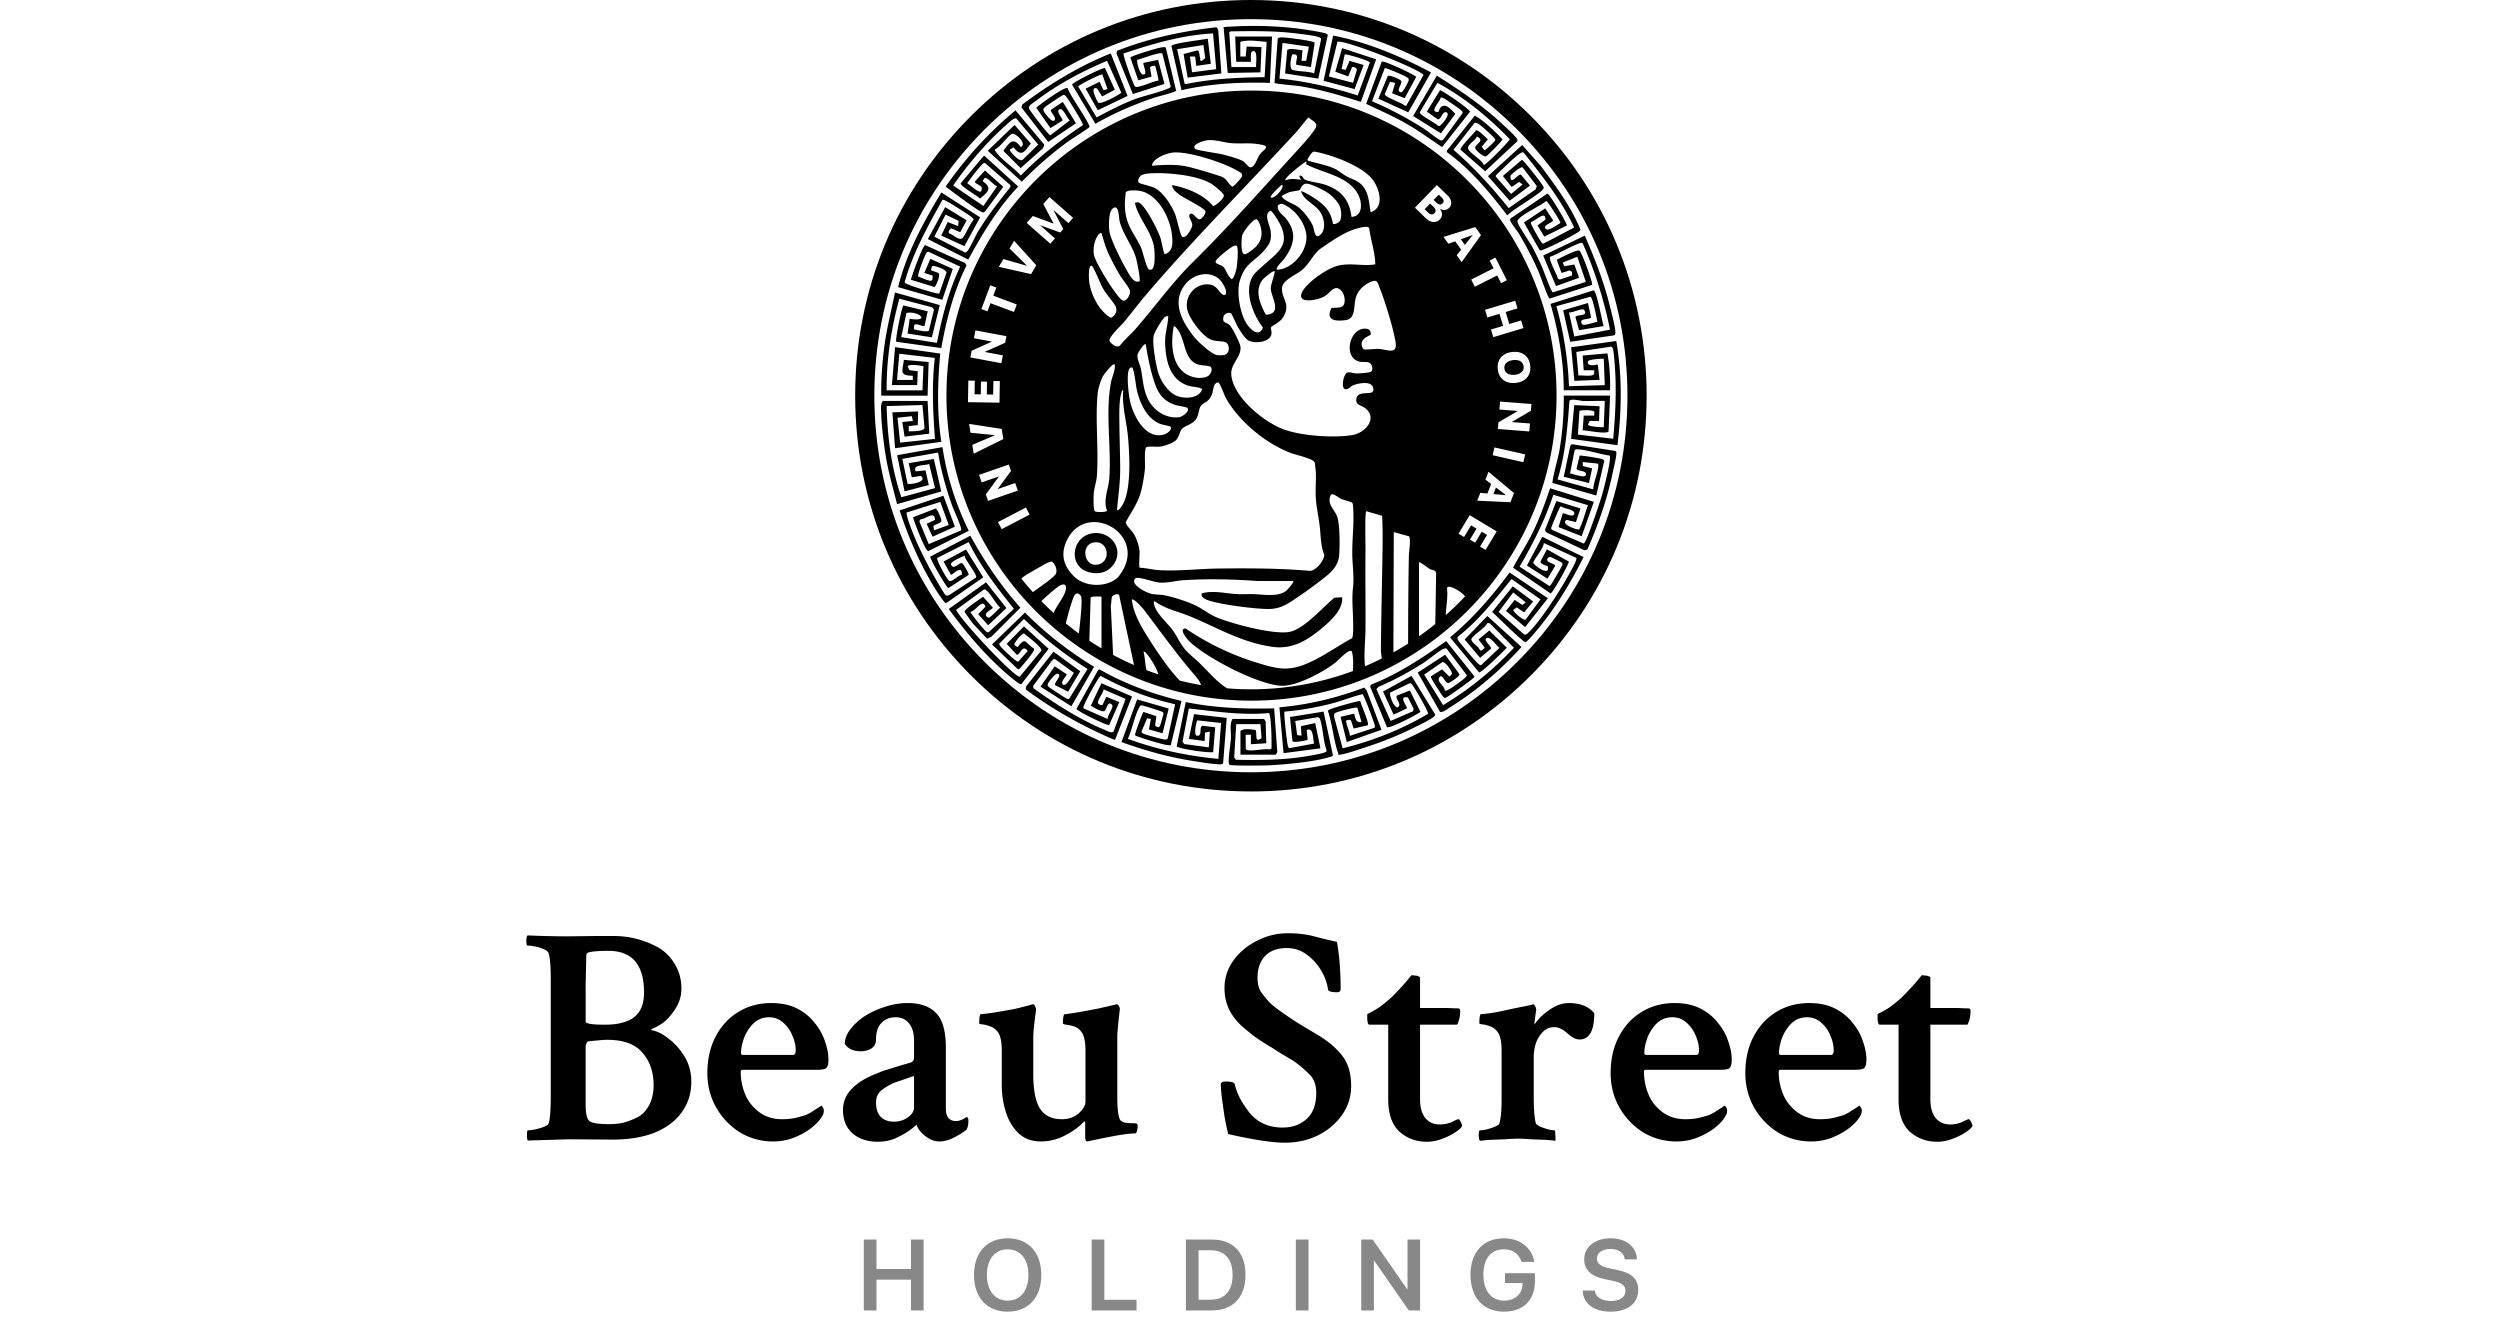 <svg xmlns="http://www.w3.org/2000/svg" width="425" height="227" fill="none"><g fill="#000" clip-path="url(#a)"><path d="M210.874 9.614h.896l.166-1.71 2.519.1-.179 4.298-5.563.103-.703-7.8c4.824-.37 9.958-.234 14.745.556.548.09 2.302.38 2.668.554.174.082.331.128.277.37l-1.593 7.278-5.642-.874.361-3.958c.31-.443 2.074-.014 2.604.016l-.177 1.786.79.011.47-2.413-4.48-.638-.524 6.07c4.54.456 8.968 1.482 13.301 2.864l2.068-5.603c-.095-.32-4.094-1.518-4.278-1.36l-.527 2.481.706.125.632-1.529 2.406.709-1.542 4.091-5.259-1.411 1.615-7.689c5.851 1.151 11.406 3.483 16.643 6.263l-3.872 6.79-5.079-2.321 1.604-3.86c.296-.212 2.082.548 2.256.817.312.486-1.023 1.74-.003 1.968.313.07 1.285-1.844 1.309-2.088.024-.258-.16-.372-.342-.491-.391-.258-3.559-1.66-3.738-1.529l-2.167 5.62c2.989 1.27 5.834 2.794 8.59 4.507.668.415 2.593 1.968 3.057 2.126.19.065.345-.017.486-.136l3.282-4.51c.011-.16-.087-.255-.174-.369-.146-.193-2.774-2.012-3.062-2.134-.16-.068-.342-.17-.508-.073-.211.812-2.052 2.503-.38 2.408.646-2.023 1.987-.703 2.87.345l-2.446 3.288-4.73-2.94 4.037-6.867c3.839 2.438 7.673 5.015 11.015 8.123.583.543 2.142 1.944 2.514 2.5.116.174.23.286.16.525l-5.473 5.112-4.195-3.67c-.07-.473 2.224-2.707 2.642-3.283.399-.106 1.64 1.184 2.014 1.531l-1.048 1.254.456.59c.171.03 1.675-1.404 1.779-1.6.133-.257.04-.263-.09-.45-.239-.348-2.264-2.175-2.631-2.387-.195-.114-.537-.304-.754-.176l-3.565 4.542c3.461 2.994 6.532 6.331 9.38 9.915l4.588-3.193.212-.548-2.433-3.196c-.353-.146-1.952 1.22-2.044 1.415-.076.16.07.69.098.708.442.318 1.151-.974 1.675-.871l1.536 1.857-3.456 2.568-3.692-4.178 5.821-5.292 3.119 3.508c2.552 3.405 5.175 6.945 6.79 10.879-.076.233-.274.325-.456.453-.912.654-4.724 2.52-5.84 2.932-.193.07-.44.23-.638.117l-2.679-4.721 3.621-2.406 1.339 2.05c-.204.48-1.637.717-1.331 1.341.353.717 1.92-.546 2.441-.8.204-.161.101-.22.027-.392-.182-.42-2.058-3.407-2.305-3.448-1.154.948-3.695 2.026-4.637 3.025-.187.198-.32.269-.239.586.171.682 2.104 3.429 2.609 4.39a62.201 62.201 0 0 1 1.515 3.141c.274.608 1.586 4.32 1.876 4.401l5.604-1.784-1.442-4.276-2.5.989.309.621 1.675-.29.817 2.256-3.931 1.414-2.172-5.19 7.065-3.391c1.656 3.784 3.179 7.642 4.186 11.663.258 1.031 1.075 4.037 1.021 4.895-.014.214-.082.36-.307.412l-7.374 1.08-1.197-5.353 4.214-1.243.526 2.397c-.168.554-2.242.062-1.517 1.194.255.4 2.123-.366 2.6-.374-.149-.663-.768-4.14-1.186-4.276l-5.793 1.599c1.254 4.425 1.949 8.997 2.147 13.604l6.089-.179-.179-4.477c-.445-.027-2.563.07-2.685.45-.26.807 1.132.704 1.531.498l.163.12.275 2.516-4.279.157-.549-5.701 7.673-1.067c1.018 5.834.931 11.842.195 17.71l-7.878-1.079.537-5.728 4.298.18-.082 2.516-1.588-.02-.29.623c.07.374 2.234.458 2.674.461l.182-4.474c-1.222-.035-2.455.046-3.679.008-.513-.016-2.012-.475-2.332-.019-.334 4.493-.673 9.043-2.023 13.352l6.063 1.697c.068-1.29.754-2.634.86-3.902.017-.203.076-.353-.135-.491l-2.514-.26.027.689 1.583.39-.543 2.496-4.29-1.073 1.108-5.245.258-.29 7.409 1.148c.211.125.176.31.168.513-.03.722-.443 2.349-.614 3.166-.928 4.498-2.476 8.864-4.303 13.061l-.494.152-6.464-3.04-.269-.391 1.958-4.947 4.086 1.265-.777 2.324-1.594-.39c-1.042.757 1.466 1.598 1.961 1.62.347.016.198-.016.298-.223.573-1.164.921-2.663 1.388-3.885l-5.886-1.773c-1.423 4.298-3.462 8.327-5.74 12.223l5.096 3.304.166-.155c.146-.13 1.944-3.193 1.995-3.399.063-.255.095-.244-.103-.448-.079-.081-1.808-.947-1.917-.958-.192-.017-.431.174-.51.326-.331.648 1.23.738 1.333 1.183l-1.325 2.186-3.483-2.23 2.606-4.889 7.024 3.45c-2.208 4.399-4.855 8.792-8.036 12.557-.315.375-1.551 1.89-1.876 1.89-.383 0-4.958-4.491-5.628-5.131l3.505-4.341 3.458 2.576-1.536 1.857-1.255-.858-.589.459c-.04.225 1.738 1.919 2.137 1.594l2.492-3.41-4.914-3.456c-2.82 3.472-5.59 7.034-9.135 9.811-.261.405.448 1.089.719 1.439.448.578 2.408 2.921 2.862 3.231.157.108.241.26.45.089l3.041-2.875c-.456-.323-1.504-1.846-2.052-1.699-1 .263.817 1.439.605 1.843l-1.841 1.55-2.622-3.124 3.852-3.983 5.807 5.261c-3.418 3.804-7.639 7.461-11.997 10.165-.469.29-1.507 1.121-1.873.836l-3.766-6.643 4.656-3.036 2.438 3.31c.003.412-1.463 1.322-1.889 1.523-.597.005-1.013-1.732-1.526-.994-.54.777.912 1.445.918 2.232.312.225 1.498-.695 1.832-.918.375-.25 1.925-1.333 1.92-1.667l-3.41-4.482c-.182-.141-.353-.073-.543-.011-.589.193-2.696 1.944-3.481 2.438-2.427 1.529-4.954 2.91-7.599 4.037l-.347.369 2.419 5.422 3.776-1.637.155-.407-.991-1.95c-1.797-.353.014 1.58-.193 1.86l-2.239 1.059-1.798-3.926 4.844-2.663 3.942 6.437c.146.201.049.288-.082.445-.393.486-3.969 2.186-4.783 2.563a62.4 62.4 0 0 1-7.089 2.758c-1.078.342-3.16 1.083-4.175 1.2-.38.044-.199-.03-.277-.244-.785-2.18-.98-4.928-1.743-7.162.049-.22.323-.296.51-.375.459-.201 4.786-1.479 4.996-1.327.111.63 1.577 3.782 1.265 4.097l-2.398.553-.445-1.338c-.084-.187-.486-.144-.632-.092-.386.138-.177.301-.15.475.112.706.541 1.463.584 2.199l4.116-1.347c.239-.13.144-.255.108-.448-.092-.505-1.835-5.139-2.077-5.291-1.81.448-3.559 1.167-5.372 1.626-2.547.644-5.256 1.13-7.879 1.341-.171.166.293 4.116.383 4.721.043.294.147 1.45.415 1.499l4.23-.787c-.261-.774-.046-2.826-1.268-2.3l.16 1.678c-.456.122-2.37.538-2.584.209l-.413-4.102 5.704-.918 1.594 7.417c-.065.25-.386.253-.578.313-2.531.806-7.678 1.284-10.407 1.406-.806.035-6.284.103-6.553-.084-.207-.144-.185-.492-.182-.728.013-1.127.301-2.606.372-3.763.065-1.061-.255-2.44.271-3.309h5.37l.269.448.103 3.681-2.611.168v-1.612h-.896l.027 2.392c.225.684 3.342-.161 4.004.114l.369-.169c.025-.904-.01-5.679-.45-6.024-4.556.413-9.092-.282-13.604-.779l-1.076 5.647.294.396 4.175.57.179-2.687-.814.168-.079 1.444-2.682-.366.882-4.211 5.56.638-.616 7.71c-.166.236-.633.188-.901.171-1.274-.073-2.981-.364-4.274-.567-4.126-.652-8.19-1.781-12.1-3.209l2.664-7.249 5.367 1.55-1.056 4.208-2.316-.659.342-1.77-.635-.123-.95 2.216c-.052.236.108.29.274.38.383.206 3.135.958 3.619 1.015.195.022.483.003.559-.22l1.254-5.774c-4.406-.983-8.671-2.645-12.624-4.8-.198.087-.301.274-.415.445-.614.899-1.966 3.399-2.398 4.406-.089.212-.203.41-.127.652l4.102 1.805c-.122-.608 1.113-1.984.728-2.413-.693-.769-.915.646-1.179.977-.382.478-1.96-.565-2.427-.825l1.808-3.823 5.202 2.251-2.872 7.338-.193.006c-5.324-2.267-10.363-5.088-15.005-8.544l.068-.508 4.65-5.905 4.553 3.326-2.074 3.481-2.188-1.108c-.264-.448 1.317-1.708.423-1.947-.429-.116-1.601 1.466-1.677 1.735-.076.274 0 .318.16.5.119.135 2.861 1.933 3.035 1.987.141.046.271.109.423.057l3.136-5.09a64.87 64.87 0 0 1-10.805-8.495l-4.129 4.116c-.12.135-.071.217 0 .355.176.345 2.864 2.913 3.146 2.783l1.605-1.797c-.921-1.32-1.238.722-1.852.613l-1.713-1.84 2.94-2.976 4.189 3.814-4.642 6.025c-.198.135-1.605-1.035-1.868-1.255-3.98-3.336-7.401-7.365-10.463-11.543l6.342-4.534 3.464 4.387-3.106 2.919-1.694-1.887 1.233-1.268c-.503-1.49-1.627.733-2.49.834-.076.268.079.298.177.445.41.613 1.867 2.435 2.381 2.897.122.111.32.222.488.149l4.282-3.967c-2.856-3.567-5.691-7.202-7.689-11.342l-5.354 2.698c-.206.29 1.732 3.806 2.075 3.91.545.163 1.482-.98 2.101-1.048.146-1.952-1.643.14-1.857-.011l-1.238-2.243 3.812-2.041 2.937 4.732-6.328 4.39c-.302 0-1.591-2.05-1.844-2.454-2.519-4.062-4.577-8.788-6.04-13.314l7.441-2.5 1.947 5.264-3.798 1.704-1.005-2.201 1.415-.657c-.047-1.673-1.564-.12-2.498-.079l-.158.323 1.602 3.869 5.511-2.338c.204-.328-1.314-3.578-1.542-4.23-1.029-2.915-1.9-5.929-2.372-8.997l-6.082 1.08.869 4.187c.185.275 3.592-.241 2.264-1.3l-1.539.255-.513-2.416 4.268-.714 1.262 5.525-7.507 2.15c-.703-2.753-1.509-5.528-1.954-8.34-.337-2.12-.671-4.822-.744-6.953-.025-.682-.158-1.751.277-2.245h7.607l.285 5.562-4.203.505-.377-2.484 1.789-.182-.168-.814-2.441.266.448 4.235 5.921-.64c-.345-4.594-.559-9.185-.027-13.762l-6.038-.714-.383 4.45h2.685l-.011-.704c-2.427-.046-1.696-.825-1.515-2.706l4.211.369-.176 5.725h-7.876c-.049-2.888.171-5.796.562-8.657.413-3.003 1.186-5.921 1.765-8.889l7.623 2.142-1.355 5.482-4.124-.644.361-2.506c3.625.579 1.597-1.395-.551-.996l-.89 4.116 6.07.974c.872-4.436 2.009-8.87 3.956-12.955l-5.357-2.522c-.22-.079-.342.141-.439.299-.283.453-1.526 3.597-1.336 3.9.453.11 2.096 1.046 2.402.571l.068-.714-1.428-.47 1.01-2.394 3.823 1.707-1.784 5.26-7.509-2.157c1.393-5.744 4.319-11.052 7.346-16.093l6.597 4.224-2.682 4.89-3.931-1.787 1.099-2.3 1.762.693.104-.896-2.235-1.061-1.903 3.752 5.21 2.682c.168.022.244-.076.35-.18.47-.445 1.458-2.72 1.914-3.458 1.618-2.62 3.502-5.071 5.446-7.458l-.011-.366-4.124-3.592c-.154-.174-.241-.198-.45-.09-.348.18-2.21 2.577-2.512 3.052-.097.155-.312.241-.092.453.497.212 1.743 1.583 2.24 1.246.054-.26.185-.5.019-.76-.19-.299-1.205-.605-1.081-.928l1.692-1.857 3.122 2.766-3.027 4.097c-.111.15-.25.269-.448.269-.521-.006-5.514-3.78-6.326-4.388a64.927 64.927 0 0 1 11.872-12.971l4.903 5.848-.236.602-3.795 3.375-2.935-2.94c1.026-1.369 1.629-2.476 2.959-.63 1.162-.551-.936-2.509-1.517-2.24-.671.31-1.977 2.253-2.854 2.617-.097.242.063.293.16.437.97 1.396 3.079 2.696 4.211 4.021 3.177-3.269 6.787-6.062 10.572-8.584.117-.242-2.362-4.179-2.709-4.645-.131-.174-.375-.546-.625-.481-.182.046-2.962 1.895-3.127 2.071-.182.196-.329.28-.245.595.071.266 1.249 1.857 1.678 1.738.885-.25-.551-1.464-.434-1.858l2.033-1.362 2.24 3.64-4.716 3.174-4.555-5.875.154-.491c4.643-3.478 9.633-6.53 15.033-8.688l2.858 7.23-5.068 2.427-2.064-3.663 2.379-1.175.654 1.444.689-.198-.882-2.479c-.206-.143-3.546 1.559-3.928 1.879-.204.171-.215.166-.036.383l2.984 5.028c1.955-1.024 3.953-2.08 6.003-2.908 1.903-.765 4.371-1.224 6.084-1.97.184-.082.467-.161.515-.378l-1.425-5.604c-.385-.328-3.594.931-4.265 1.075-.128.18.388 2.732 1.146 2.487.616-.184-.185-1.55-.09-1.965l2.492-.524 1.081 4.091-5.37 1.724-2.788-6.899.108-.453c5.417-2.137 11.129-3.35 16.906-4.007l.282.426.535 7.425-5.728.72-.695-4.016 2.383-.619.196.152c.119.391.144.804.241 1.2.06.245-.106.497.288.413l.573-.432-.307-2.24-4.468.71 1.273 5.885.247.035c4.395-.906 8.869-1.11 13.349-1.167l.347-6.008c-1.482-.09-3.016-.407-4.476 0v2.506h.021Zm1.789.893h-2.505l-.18-4.298h6.266l-.358 7.879c-5.052-.147-10.108.103-15.03 1.249l-1.718-7.523c.288-.5 5.316-1.037 6.184-1.246l.519 4.276-2.468.358-.195-1.594h-.896l.366 2.68 4.108-.532-.538-6.081c-5.215.29-10.289 1.761-15.203 3.41-.198.225 1.705 5.467 1.952 5.64.481.338 3.168-.982 3.934-1.012.076-.241-.03-.475-.068-.708-.035-.22-.394-1.719-.464-1.776-.133-.111-.807-.013-.872.274l.266 1.515-2.258.636-1.35-3.872c.136-.228 2.935-1.1 3.426-1.235.519-.144 2.254-.714 2.596-.47l1.764 7.33c-.081.27-3.089.991-3.659 1.181-3.483 1.165-6.871 2.626-10.056 4.458l-3.98-6.673c.079-.334 5.137-2.905 5.598-2.807l1.681 3.687-2.175 1.148-.823-1.344c-1.463-.578.068 2.319.207 2.403.496.312 3.344-1.265 3.89-1.692l-2.422-5.427c-4.137 1.727-8.535 4.06-12.113 6.82-.399.31-1.276.744-1.17 1.265.059.285 3.35 4.575 3.64 4.575l3.296-2.533c-.445-.353-1.089-2.08-1.68-1.909-.867.25.629 1.667.431 1.95l-2.031 1.267-2.416-3.47c.627-.564 4.86-3.664 5.343-3.317.204.953 3.923 6.177 3.698 6.611-.103.2-3.201 2.142-3.739 2.538a62.646 62.646 0 0 0-7.753 6.758l-5.791-5.27 4.561-4.382 2.761 3.155c-1.032 1.36-1.575 2.416-2.938.643-.442.386-.855.182-.453.769.261.383 1.586 1.857 2.042 1.314l2.609-2.555-3.703-4.406c-.375-.258-1.437.806-1.841 1.167-3.301 2.946-6.405 6.573-8.916 10.208l5.145 3.48 2.34-3.388c-.562-.016-1.653-1.61-2.147-1.357l-.345.521c1.778 1.173.863 1.911-.429 2.954-.451-.45-3.364-2.137-3.296-2.574l3.98-4.734 5.815 5.272c-3.469 3.662-6.1 8.003-8.497 12.423l-6.872-3.491 2.949-5.433 3.649 2.24-1.092 2.025-1.504-.646c-.25.022-.668.663-.334.864.674.173 1.754 1.414 2.294.69.668-.894 1.078-2.143 1.822-3.025.087-.323-1.558-1.279-1.914-1.515-.459-.301-3.141-2.055-3.377-1.887-2.501 4.493-5.045 9.032-6.44 14.022.065.218.261.223.424.304.784.391 2.956 1.021 3.898 1.293.285.081 1.423.426 1.567.301l1.229-3.518c.055-.546-2.161-1.3-2.457-1.11l-.198.686 1.249.456c.502.296-.426 2.34-.641 2.397l-4.015-1.235c.215-.798 1.987-5.777 2.435-5.883l6.766 3.04.266.394c-2.183 4.42-3.432 9.228-4.292 14.066l-7.662-1.072c-.203-.242.942-5.987 1.225-6.174l4.126 1.002-.545 2.5c-.508.103-1.567-.676-1.762-.065-.041.122-.055.548-.014.6.082.098 2.316.562 2.522.26l.874-3.578-.304-.399-5.592-1.463c-1.379 5.058-2.208 10.311-2.156 15.57h6.087l.168-4.108c-.51-.054-2.495-.491-2.674.082l.296.597 1.414.195-.1 2.338h-4.298l.538-6.445 7.675 1.094c-.448 4.984-.584 10.042.187 15.002l-7.865 1.092-.459-6.1 4.382-.153-.062 2.322-1.534.165v.896c.54-.019 2.671.033 2.677-.61l-.351-3.867-6.086.18c.133 5.226.803 10.555 2.505 15.499l5.718-1.55-.991-4.116c-.766.358-2.848.013-2.299 1.267l1.68-.168.551 2.493-4.116 1.075-1.265-6.147 7.708-1.374c.73 4.941 2.283 9.755 4.474 14.224l-6.893 3.464c-.497 0-2.386-4.985-2.585-5.761l3.845-1.488c.276.03.985 1.776.98 2.009-.009.53-1.027.627-1.358.977l.109.714 2.497-.9-1.438-3.924-5.704 1.797c-.234.274.931 3.198 1.151 3.744.839 2.09 2.011 4.41 3.1 6.388.291.527 2.139 3.777 2.359 3.915.237.149.448.073.666-.052l4.501-2.934c.285-.484-1.876-2.97-1.95-3.733-.385.19-2.399 1.012-2.313 1.498.503 1.133 1.409-.513 1.958-.168.193.122 1.113 1.735 1.059 1.947l-3.451 2.248c-.32-.063-3.212-5.072-3.079-5.352l6.817-3.559c2.387 4.385 5.218 8.544 8.506 12.247l-4.93 4.922-.725.361-2.5-2.685-1.347-1.881c-.003-.511 2.625-2.186 3.171-2.571l1.662 1.857c-.017.19-1.985 1.053-.888 1.618.258.133.263.041.453-.09.494-.339 1.143-1.154 1.689-1.534-.777-.654-1.654-2.438-2.403-2.97-.157-.111-.244-.225-.445-.081l-4.664 3.415c.727 1.705 9.955 11.56 10.819 11.356l3.665-4.417c.157-.586-2.422-2.481-2.935-2.924-.378 0-1.8 1.629-1.621 1.977l.521.345c1.439-1.914 1.282-.63 2.775.222l.032.228c-.038.367-1.949 2.691-2.334 3.057-.128.12-.199.304-.424.255l-4.395-4.218 5.601-5.422c3.521 3.548 7.474 6.624 11.75 9.217l-3.866 6.717-5.251-3.345 2.427-3.451 2.02 1.341c.049.291-1.037 1.222-.698 1.675.565.758 1.675-1.585 1.944-1.9l-3.193-2.324-.366.011-3.38 4.523.06.413c3.673 2.619 7.786 5.275 11.972 7.012.437.182 1.339.714 1.643.329l2.044-5.533-3.744-1.629c-.062.942-1.971 2.62-.19 2.677l.649-1.409 2.221.887-1.727 3.913c-.432.122-5.538-2.417-5.565-2.753l3.711-6.638.233-.055c4.33 2.466 9.06 4.203 13.911 5.351l-1.811 7.496c-.437.307-5.193-1.27-5.991-1.583-.155-.192-.041-.355.005-.545.09-.386 1.184-3.407 1.347-3.502l2.177.719-.212 1.591c.451.375.679.451.907-.149.076-.201.505-1.703.513-1.825.016-.26-.084-.271-.274-.377-.225-.125-3.214-1.067-3.404-1.078-.296-.016-.337.174-.451.38-.804 1.461-1.184 3.766-1.93 5.316 4.946 1.803 10.148 2.916 15.396 3.404l.458-6.1-4.053-.448c-.171.41-.641 2.43-.076 2.609 1.072.125.277-1.395.972-1.694l2.156.266-.345 4.216c-.804.182-5.967-.581-6.193-.985l1.534-7.523c4.949 1.012 9.985 1.197 15.03 1.069l.537 7.428-.269.448h-5.997v-4.029c.598-.502 1.754-.257 2.517-.19.437.304-.296 2.419 1.07 1.412l-.185-2.386h-4.118l-.351 5.655.288.402c3.448.078 6.909.062 10.333-.353.738-.09 4.827-.687 5.047-1.051l.043-.231c-.597-1.582-.589-3.632-1.083-5.188-.06-.184-.19-.385-.396-.418l-3.85.652.331 2.394.733.106-.103-1.618 2.427-.532.899 4.295-6.274.822-.706-7.799c4.946-.424 9.782-1.605 14.413-3.348l.402.432 2.536 6.738-5.892 2.082-1.061-4.284 2.302-.543c.22.725.271 1.613 1.262 1.426l-.708-2.427c-.25-.174-3.53.705-3.768.904-.239.198-.196.431-.171.697l1.436 5.297c5.052-1.241 10.004-3.187 14.478-5.84.063-.211-.049-.366-.125-.545-.385-.913-1.813-3.383-2.397-4.23-.136-.198-.266-.478-.565-.448l-3.323 1.604c-.176.277.622 2.669 1.32 2.482.67-.478-.217-1.2-.242-1.738l.049-.236 2.237-.877 1.797 3.633c-.692.524-5.239 2.888-5.696 2.598l-2.864-6.904.16-.32c4.616-1.814 8.756-4.556 12.771-7.415l4.781 5.981c.027.255-.185.299-.307.421-.388.391-4.349 3.258-4.631 3.258-.283 0-.291-.166-.424-.304-.217-.226-1.656-2.479-1.824-2.829-.087-.179-.212-.315-.174-.54l1.892-1.176 1.249 1.252.426-.481c.085-.318-1.096-2.128-1.642-2.001l-3.09 2.123 3.228 5.196a55.953 55.953 0 0 0 12.038-9.757l-4.105-4.162-.396-.049c-.459.915-2.324 1.936-2.71 2.688-.2.391.785 1.105 1.095 1.428.434.451.301.999 1.151.093l-1.054-1.407 1.835-1.528 2.976 2.935c-.538.578-4.3 4.262-4.716 4.194l-4.935-5.959c3.876-3.212 7.14-6.983 10.123-11.022l6.511 4.373-3.872 4.911-3.255-2.761 1.488-1.873 1.287.861.594-.429-2.142-1.692-2.476 3.315 4.268 3.763c.38.228.557-.027.809-.269 2.156-2.052 5.644-7.555 7.094-10.267.228-.427 1.222-2.11 1.021-2.427l-5.52-2.523c.028.864-1.685 2.778-1.775 3.34-.054.342 2.932 2.565 2.46.613-.367-.154-1.241-.358-1.236-.82l1.086-2.063 3.736 2.093c-.147.698-2.796 5.408-3.111 5.408l-6.375-4.365c1.073-2.072 2.381-4.01 3.394-6.114 1.148-2.384 2.055-4.895 2.899-7.398l7.436 2.313-2.068 5.84-3.934-1.553.706-2.31c.214-.193 1.74.803 1.965.086.253-.809-1.822-.86-2.24-1.317-.152.014-.339.462-.42.628-.163.328-1.238 2.888-1.255 3.051-.024.242.095.285.266.397l5.267 2.27c.508-.245 2.832-7.282 3.128-8.335.269-.956 1.637-6.12 1.265-6.636-1.539-.168-4.129-1.072-5.579-1.053-.22.003-.342.073-.397.293l-.749 3.812c.486.038 2.503.869 2.685.269.261-.866-1.455-.557-1.585-1.086l.532-2.205c.157-.111 3.429.45 3.79.557a.697.697 0 0 1 .393.31l-1.354 5.904-7.425-2.134c-.174-.282.99-4.553 1.126-5.329a52.08 52.08 0 0 0 .766-9.53h7.876l-.258 6.098c-.359.516-3.649-.184-4.398-.192l.179-2.506h1.792l.005-.603c-.092-.394-2.12-.353-2.525-.214l-.269 4.05 6.008.706c.321-3.584.53-7.232.364-10.838-.054-1.189-.176-3.146-.369-4.284a.745.745 0 0 0-.345-.537l-5.924.898.361 4.021c.543-.109 2.479.272 2.666-.29l.022-.606h-1.792l-.179-2.508 4.214-.367c.363 2.072.505 4.17.442 6.274h-7.876c.014-4.974-.887-9.928-2.25-14.685l7.33-2.307c.57.174 1.406 5.258 1.724 6.073l-4.184.7-.632-2.21c.138-.534 2.234-.054 1.509-1.186-.315-.489-2.036.519-2.606.37l.909 4.104 6.073-1.164c-1.037-5.07-2.568-10.016-4.677-14.731-.481-.307-4.64 2.147-5.506 2.326-.307.483 1.189 3.052 1.325 3.739l.317.152 2.086-.7-.009-.598-.391-.26-1.387.434-.812-2.254c.606-.282 3.446-1.8 3.864-1.53.361.23 2.345 5.513 2.131 5.812l-7.219 2.33c-.255-.058-1.537-3.815-1.814-4.456-.969-2.245-2.104-4.398-3.342-6.502-.323-.548-1.381-1.83-1.504-2.27-.059-.209-.114-.31.109-.448l6.179-4.18c.348 0 3.375 5.082 3.32 5.418l-3.841 1.903-1.149-1.895 1.325-.982c.093-1.673-1.596.168-2.411.377-.1.171.009.345.074.508.193.467 1.398 2.633 1.694 2.97.103.12.187.266.366.187l5.18-2.712c-2.174-4.689-5.416-8.75-8.611-12.763-.323-.187-1.29.7-1.591.959-1.035.885-2.044 1.944-3.054 2.867l-.085.266 2.612 2.975 1.958-1.623-.592-.43-1.265.861-1.496-1.876 3.241-2.752c.277.046 3.269 3.89 3.524 4.362.098.18.223.231.152.505-.187.739-5.427 3.652-6.157 4.6-3.005-3.948-6.231-7.844-10.27-10.763l-.033-.241 4.778-5.973c1.719 1.002 3.285 2.587 4.705 4.024.035.198-2.587 2.85-2.799 2.904-.464.12-1.732-1.01-1.824-1.354-.19-.725 1.859-1.287.247-2.02-.204.73-1.773 1.412-1.437 2.142.356.77 2.281 1.78 2.615 2.68.269.157 4.097-3.755 4.45-4.352-3.609-3.725-7.754-7.151-12.323-9.592l-2.989 4.993c-.125.458 2.698 1.827 3.1 2.315h.285c.361-.187 1.974-2.06 1.108-2.305-.714-.2-.771 1.181-1.431 1.2l-1.865-1.308 2.24-3.649c.157-.035 2.419 1.48 2.744 1.713.386.274 2.354 1.678 2.354 1.952l-4.745 6.005c-2.023-1.33-3.959-2.769-6.065-3.974-2.216-1.268-4.545-2.275-6.845-3.372l2.558-6.937c.03-.25.095-.23.312-.233.551-.005 5.604 2.294 5.628 2.604l-1.952 3.597-2.134-.831.527-1.773-.888-.176-.88 2.087c-.048.54 2.911 1.45 3.372 1.955l.258.06 2.954-5.275c-1.366-1.357-13.919-6.144-14.644-5.62L225.915 13l4.105 1.075.662-2.234c-.139-.35-.464-.5-.834-.442l-.648 1.588-2.202-.796 1.167-4.001 5.783 1.892-2.601 7.238c-3.41-1.089-6.844-2.102-10.39-2.674-.624-.101-4.159-.375-4.286-.552l.54-7.542c.184-.263.945-.184 1.262-.165.687.043 4.806.546 5.025.882l-.638 4.13-2.486-.378c-.196-.798.716-1.865-.628-1.784-.211.047-.708 2.444.022 2.658 1.024.299 2.555.188 3.627.576l1.195-5.832c-.03-.184-.31-.301-.47-.353-.909-.282-2.688-.472-3.698-.597-3.722-.464-7.479-.415-11.228-.356l-.217.142.363 5.929 4.214-.008c-.114-.5.394-3.006-.627-2.685-.448.14-.226 1.39-.272 1.789l.008.008Z"/><path d="M186.044 90.626c-3.855.282-4.634 5.669-.926 6.654 1.521.405 3.049.111 4.056-1.146 2.012-2.508-.119-5.728-3.13-5.508Zm.478 5.364c-2.308.348-2.856-3.493-.481-3.787 2.484-.306 2.908 3.421.481 3.787Zm67.364-12.002 2.106.195.009-.024-1.686-1.276-.429 1.105Zm3.372-22.77h-.008a2.21 2.21 0 0 0-.852.247 1.292 1.292 0 0 0-.522.495c-.114.2-.157.426-.13.678.027.26.12.478.272.65.152.17.358.295.613.368.255.076.549.095.882.06h.009c.334-.035.619-.117.849-.247.234-.128.408-.293.519-.494.114-.201.155-.429.128-.687a1.128 1.128 0 0 0-.267-.635 1.272 1.272 0 0 0-.608-.375 2.272 2.272 0 0 0-.887-.062l.002.002Zm-12.679-28.123-.863.89.48.464c.196.19.383.294.565.313a.568.568 0 0 0 .481-.188l.005-.005a.523.523 0 0 0 .163-.45c-.022-.17-.114-.33-.277-.49l-.551-.534h-.003Zm-.912 2.045-.551-.535-.928.955.58.562c.201.196.394.304.584.326.188.022.356-.044.505-.198l.006-.006a.62.62 0 0 0 .176-.328.62.62 0 0 0-.062-.372 1.501 1.501 0 0 0-.31-.405Zm6.676 4.837-.013-.022-1.99.722.695.961 1.308-1.661Z"/><path d="M212.653 134.546c-17.97 0-34.865-6.996-47.57-19.704-12.703-12.706-19.702-29.6-19.702-47.57s6.999-34.862 19.704-47.568C177.791 6.996 194.686 0 212.653 0s34.861 6.996 47.57 19.704c12.705 12.706 19.704 29.6 19.704 47.57s-6.999 34.862-19.704 47.57c-12.706 12.706-29.601 19.705-47.57 19.705v-.003Zm0-131.288c-17.099 0-33.176 6.66-45.265 18.749-12.09 12.092-18.749 28.166-18.749 45.265 0 17.098 6.659 33.175 18.749 45.265 12.092 12.092 28.166 18.749 45.265 18.749 17.098 0 33.175-6.66 45.265-18.749 12.089-12.09 18.748-28.167 18.748-45.265 0-17.099-6.659-33.176-18.748-45.265-12.09-12.09-28.164-18.75-45.265-18.75Z"/><path d="M212.755 15.396c-28.593 0-51.857 23.261-51.857 51.857s23.261 51.857 51.857 51.857 51.857-23.261 51.857-51.857-23.264-51.856-51.857-51.856Zm20.666 15.239c1.061 1.447 1.933 4.433-.152 5.346-.15.065-.136.173-.291-.022-.255-1.727-.353-3.725-1.865-4.865-.695-.524-1.547-.752-2.27-1.162-.673-.38-1.224-.904-1.927-1.238-1.371-.649-3.103-.929-4.556-1.382-.211-.15-.073-.15-.024-.288.1-.282.63-1.126.912-1.21.158-.06.307-.028.464.005 2.843.565 7.955 2.422 9.711 4.813l-.002.003Zm-9.084 5.259c.809 1.078 1.221 3.304-.057 4.162-.782.524-.866-1.084-1.064-1.589-.389-.977-1.684-2.657-2.528-3.28-.896-.659-2.15-.87-2.813-1.802.028-.133 1.089-.635 1.279-.7.388-.133 1.686-.302 1.759-.35.166-.112.323-.918 1.018-1.097.657-.171 2.992 1.031 3.638 1.444.85.543 1.971 1.64 2.27 2.614.187.614.296 1.8-.109 2.34-.16.218-.871.587-1.132.419-.326-2.172-1.52-3.318-3.271-4.447-.283-.182-1.99-1.23-2.153-1.078.478 1.504 2.223 2.112 3.163 3.367v-.003Zm-9.141 17.617c-.967-1.787-1.979-4.108-.559-5.946.206-.266 1.835-1.67 2.047-1.447.138.144-.657 2.305-.657 2.837 0 1.537 2.142 4.385-.831 4.556Zm-.568-8.262c-.866.804-1.637 1.32-2.038 2.514-.837 2.482.553 5.943 2.109 7.922-.603 1.534-1.77.627-2.498-.266-1.354-1.664-2.068-5.731-1.422-7.75 1.004-3.147 2.478-3.096 4.259-5.243.891-1.073 1.124-1.65.975-3.09-.114-1.088-1.262-2.872-.052-3.516.323 0 1.366 1.754 1.567 2.134 1.993 3.812-.429 5.007-2.897 7.295h-.003Zm-3.477-5.128c.1-.652 1.8-2.859 2.44-2.848.304.081.6.858.684 1.16.389 1.384.185 2.51-.8 3.545-.264.277-1.54 1.27-1.863 1.243-.209-.01-.282-.141-.366-.307-.288-.564-.193-2.142-.093-2.796l-.002.003Zm6.39-8.39c.15-.121.212-.32.462-.263.35.397-1.279 2.403-1.979 2.11-.223-.212 1.311-1.678 1.517-1.846Zm.723 12.337c1.683-2.302 2.315-4.395.396-6.855-.527-.676-1.615-1.268-1.42-2.286.584-.434.766-.298 1.33 0 1.874.986 3.595 3.4 3.524 5.577-.078 2.457-2.489 5.285-5.017 5.348-.307-.307.969-1.49 1.184-1.784h.003Zm7.001-12.667c-.969-.329-2.557-.486-3.38-.842-.369-.16-.388-.551-.659-.66-.6-.241-.218.557.081.644-.994-.022-1.808-.315-2.772.133-.361-.359 2.596-2.593 2.916-2.824.119-.087.543-.442.646-.342l-.071.402c2.859 1.553 7.162 1.96 8.848 5.137.73 1.376.847 3.71-1.118 3.825-.356-2.908-1.757-4.545-4.491-5.473Zm-2.82-11.403c1.544 1.086 1.756 1.149.572 2.69-1.153 1.502-2.725 3.134-4.018 4.559-5.321 5.859-10.623 11.807-16.24 17.343-3.543 3.493-6.423 7.563-9.703 11.315-.836.956-1.841 1.8-2.631 2.807-.494.562-1.563-.274-1.789-.725-.293-.589 1.971-2.668 2.384-3.163 1.344-1.604 2.593-3.295 3.955-4.886 8.096-9.462 17.031-18.41 25.474-27.578.299-.326 1.833-2.34 1.996-2.367v.005Zm-20.642 32.489c.269 1.57 2.601 4.705 4.103 5.267.822.31 1.683.198 2.372.399.763.223.97 2.004-.244 2.207-.271.046-.909.052-1.173 0-.945-.176-3.19-2.253-3.822-3.04-2.126-2.648-4.029-6.112-1.393-9.158 1.379-1.59 3.923-2.18 5.603-.725.5.435 1.485 2.023 1.111 2.62-.019.033-.31.114-.386.084-.687-.293-1.042-1.604-2.318-1.77-2.34-.304-4.244 1.814-3.85 4.113l-.003.003Zm21.871 31.97c.082 1.608.44 3.174.649 4.762.226 1.716.136 3.489.815 5.129-.106 1.023-1.401 2.657-2.457 2.698-5.21-.45-10.463-.461-15.7-.394-3.253.044-6.638.465-9.899.277-1.075-.062-2.242-.369-3.339-.42-.182-.152.024-2.33-.022-2.818-.084-.904-.475-2.102-.947-2.878-.432-.709-1.138-1.225-1.42-2.007.931-1.74 2.069-3.241 2.595-5.182.296-1.094.614-2.93.695-4.056.055-.736-.154-3.033.198-3.497.196-.26 1.795-.09 2.246-.13.689-.065 2.269-.581 2.772-1.054.624-.589.684-1.56 1.064-1.97.48-.522 1.743-.764 2.359-1.6.532-.724.445-1.615.809-2.226.445-.744 1.414-.597 1.966-2.123.236-.657.168-1.881 1.034-1.963.32.082 1.032 2.186 1.303 2.666 2.283 4.026 6.869 7.814 11.196 9.391.755.274 3.614.907 3.885 1.526.076.174.187 1.34.206 1.642.085 1.38-.081 2.848-.01 4.233l.002-.006Zm-33.387-12.93c-.011-1.306-.044-3.356.309-4.586.066-.228.079-.554.356-.633-.244 2.666.548 5.226.793 7.852.277 2.98.768 10.295-1.493 12.426-.15.14-.383.301-.356-.022.223-2.484.559-4.583.535-7.132-.025-2.617-.12-5.294-.144-7.906Zm7.786-13.067c.133 3 .836 6.195 4.07 7.148.442.13 2.066.244 2.212.565-.483 1.53-2.706 1.623-4.007 1.23-1.588-.481-2.875-2.354-3.388-3.87-.442-1.305-1.124-5.236-.828-6.496.141-.6 1.431-2.764 1.884-3.13.204-.166.345-.155.589-.136-.081 1.654-.608 2.978-.532 4.691v-.002Zm1.458-2.973c.22-.049.266.07.394.2 1.713 1.76 1.153 5.566 3.852 6.31.413.114 1.871.177 2.055.386.367.41-.03 1.333-.535 1.577-1.129.551-2.709.247-3.724-.42-2.509-1.643-2.533-5.403-2.042-8.053Zm.193 13.333c.369.127 2.047.404 2.126.513.469.649-.861 1.523-1.458 1.596-2.156.263-4.265-1.121-5.199-2.989-.913-1.822-.861-3.431-1.268-5.33-.163-.754-.709-1.718-.532-2.377.081-.304 1.088-1.923 1.387-1.71.285 1.87.687 3.881 1.227 5.7.654 2.205 1.396 3.799 3.719 4.597h-.002Zm-6.329-1.985c.576 2.101 1.733 4.404 3.866 5.24.296.117 1.678.377 1.724.45.356.554-.632 1.203-1.075 1.334-3.211.944-5.318-3.266-5.839-5.832-.223-1.097-.554-4.124-.19-5.082.127-.331.247-.53.646-.46.496 1.396.472 2.906.866 4.347l.002.003Zm14.52-21.515c-.37-.345-1.268-.38-1.266-.853.003-.44 2.552-2.448 3.049-2.63.171-.063.326-.125.511-.066.407.277.105 3.29-.006 3.87-.06.309-.475 1.87-.833 1.79-.701-.466-.896-1.59-1.455-2.111Zm-19.333 35.972c-.13 1.87-1.086 3.665-.391 5.52-.057.279-1.781.309-2.069.097-.279-.22-.228-2.487-.19-2.987.076-1.007.464-2.017.538-3.024.328-4.504-.318-9.724.144-14.11.078-.746.513-2.16.879-2.814.171-.302 1.689-2.346 2.007-2.017.127 1.056-.429 2-.625 3.005-1.004 5.166.073 11.028-.293 16.332v-.002Zm16.593-57.439c1.491-.176 2.745.383 4.187.489 1.441.106 2.891-.07 4.351.136 2.691.377 1.206.73.408 1.854-.361.51-.836 2.183-1.586 2.11-.336-.033-.812-.769-1.137-.989-.687-.461-2.778-1.01-3.66-1.224-.709-.171-4.257-.679-4.515-.896-.882-.741 1.461-1.423 1.95-1.482l.002.002Zm-5.829 2.088c2.588-.304 8.916 1.767 11.175 3.18.364.227.703.309.624.822-.035.239-1.393 1.792-1.653 1.794-.806-.548-.896-1.39-1.949-1.75a82.188 82.188 0 0 0-5.083-1.518c-2.299-.603-4.278-.462-6.627-.302.071-1.219 2.474-2.107 3.511-2.229l.002.003Zm-5.494 4.007c.323-.337 1.05-.429 1.514-.464 2.802-.22 8.121.263 10.54 1.743.409.25 2.047 1.55 2.136 1.941.149.56-1.496 1.911-1.832 1.846-1.608-1.97-4.504-3.092-6.945-3.546-.027.59.578 1.086.994 1.448.781.681 4.498 2.397 4.661 3.002.106.394-.603 1.328-.977 1.363-.541.052-1.249-1.46-1.716-.806-.285.399.551 1.24.445 1.887-.079.491-1.059 2.29-1.691 1.89-.342-.218-.912-3.107-1.206-3.815-.648-1.58-2.049-3.836-3.629-4.553-.533-.242-2.278-.633-2.501-.801-.361-.271-.032-.888.207-1.135Zm-2.482 2.797c.155-.473 1.58-.389 2.023-.35 3.415.298 5.647 4.775 5.872 7.85.092 1.255.13 2.477-1.249 2.968-.187-.038-.581-2.229-.695-2.609-.418-1.414-2.237-4.832-3.263-5.842-.383-.378-.614-.462-1.127-.258.616 2.717 3.041 5.06 3.299 7.851.059.66.315 4.05-.923 3.432-.402-.201-1.008-2.897-1.295-3.59-.646-1.552-1.798-2.948-2.327-4.536-.57-1.708-.518-3.155-.315-4.922v.006Zm-2.229 2.723c1.1-.913 1.035 1.474 1.187 2.1.518 2.154 2.068 4.024 2.739 6.104.187.578.85 3.795.641 4.148-.79.299-1.336-.513-1.705-1.105-.888-1.414-3.28-6.024-3.426-7.525-.085-.866-.134-3.142.564-3.72v-.002Zm-2.872 5.24c.111-.275.616-1.31.988-1.057.326 1.083.616 2.175 1.075 3.214.521 1.176 1.336 2.7 1.987 3.82.402.695 1.591 2.093 1.765 2.729.158.58-.584 1.968-1.26 1.65-.559-.263-2.036-2.478-2.432-3.114-.635-1.015-2.346-3.768-2.452-4.808a5.256 5.256 0 0 1 .329-2.438v.003Zm-.79 4.487c.203-.044.277.168.353.301.66 1.165 1.132 2.625 1.846 3.828.396.665 1.884 2.403 2.028 2.856.244.78-.076 1.38-.728 1.803-.429.125-1.555-1.119-1.849-1.469-.98-1.186-1.832-3.212-1.981-4.748-.044-.45-.144-2.47.331-2.571Zm5.316 51.9c-.171.282-.59.901-.812 1.102-1.903 1.732-5.587 1.618-7.412-.217-1.775-1.786-2.337-3.744-1.213-6.1 3.236-6.785 13.406-1.355 9.437 5.212v.003ZM175.58 36.714l3.511 1.3.016-.019-1.743-3.315 1.04-1.184 4.023 3.535-.79.902-2.514-2.208-.019.022 1.648 3.193-.513.586-3.377-1.222-.019.022 2.514 2.207-.793.902-4.023-3.535 1.039-1.186Zm-5.003 7.322 3.991 1.148.013-.022-2.956-2.916.771-1.319 3.768 4.167-.879 1.505-5.479-1.241.771-1.32v-.002Zm-2.226 4.468 1.026.383-.516 1.38 3.991 1.49-.478 1.276-3.991-1.49-.515 1.384-1.027-.383 1.51-4.04Zm-3.177 11.123 3.429-1.54.006-.02-3.036-.566.25-1.335 5.267.98-.209 1.124-3.461 1.542-.006.024 3.068.57-.25 1.339-5.267-.98.212-1.138h-.003Zm-.556 5.071 1.094.02-.038 2.307 1.059.016.035-2.171 1.023.016-.035 2.172 1.083.016.038-2.308 1.095.02-.06 3.67-5.357-.087.06-3.67h.003Zm.679 10.925L169.119 74v-.028l-4.137-.401-.234-1.513 5.552.864.263 1.721-5.036 2.49-.233-1.513.003.003Zm2.294 8.432 2.218-3.032-.009-.022-2.918 1.01-.445-1.284 5.06-1.751.375 1.08-2.245 3.055.008.024 2.951-1.02.445 1.286-5.06 1.751-.38-1.094v-.003Zm2.066 4.697 4.751-2.473.629 1.208-4.751 2.473-.629-1.208Zm5.929 11.913a49.636 49.636 0 0 1-1.941-2.289.646.646 0 0 1 .062-.095c.247-.304 2.159-1.373 2.642-1.645.502-.282 2.039-1.276 2.503-1.148.518.372.893 1.35.695 1.968-.187.587-2.783 2.343-3.958 3.206l-.003.003Zm3.532 3.548a49.3 49.3 0 0 1-2.082-2.009 4.77 4.77 0 0 1 .125-.135c.426-.44 2.584-2.33 3.01-2.53 1.374-.647 1.141.665.733 1.522-.488 1.029-1.327 2.031-1.789 3.15l.003.002Zm4.444 2.142a33.93 33.93 0 0 1-.165 1.331 50.41 50.41 0 0 1-2.197-1.689c.055-.41.212-.858.288-1.186.168-.712.893-3.283 1.276-3.739.372-.445.999-.005 1.07.53.135 1.004-.163 3.613-.272 4.756v-.003Zm3.695 3.872c-.7-.416-1.39-.847-2.069-1.298l.218-7.3c.078-.331 1.55-.196 1.851-.22v8.818Zm1.971 1.11-.394-8.416c.133-.434.066-1.099.226-1.482.117-.285 1.091-.663 1.211-.204l2.508 11.821a50.404 50.404 0 0 1-3.548-1.716l-.003-.003Zm5.68 2.588c-.272-1.024-.258-2.387-.524-3.144.263-.033.437.222.594.393.421.454 1.727 2.446 1.922 3.465a47.113 47.113 0 0 1-1.992-.714Zm5.652 1.778c-1.843-1.898-3.779-4.795-5.096-6.863-1.355-2.129-2.736-4.347-3.06-6.902.34-.301 1.876 1.469 2.113 1.781 2.736 3.603 5.106 6.931 8.047 10.428.385.459 1.403 1.529 1.609 2.316a49.364 49.364 0 0 1-3.61-.76h-.003Zm29.459-15.937c-.212 2.091-.052 3.34 0 5.398.014.602.103 2.997-.176 3.333-2.642 1.431-5.126 3.288-7.922 4.415-3.163 1.276-5.099.706-8.24-.253a45.054 45.054 0 0 1-12.138-5.823c-1.265.065.315 1.876.754 2.291 2.908 2.75 11.55 7.263 15.511 7.45 2.638.125 7.167-2.338 9.233-3.958.516-.405 2.093-2.145 2.628-1.969.176.057.171.182.206.329.228.95.155 2.052.125 3.092a49.692 49.692 0 0 1-17.345 3.111 50.82 50.82 0 0 1-4.035-.163c-1.591-.958-2.842-2.451-4.664-4.267-.787-.785-1.775-1.499-2.511-2.37-.874-1.032-1.36-2.267-2.118-3.294-.925-1.248-2.34-2.364-2.986-3.876-.103-.245-.402-1.073.03-.959 1.737 1.274 3.812 1.67 5.736 2.449 4.798 1.941 8.881 4.526 14.264 5.267 3.66.505 6.478-1.493 9.09-3.817 1.306-1.165 2.831-2.745 2.709-4.615l-1.314.07c-1.982 1.605-5.283 5.536-7.868 5.856-2.823.353-9.398-1.379-12.132-2.492-1.265-.516-2.321-1.417-3.538-2.006-1.417-.685-3.814-1.466-5.362-1.765-.711-.136-1.62-.095-2.253-.253-.768-.192-3.356-1.398-2.834-2.446a.51.51 0 0 1 .293-.236c.649-.195 2.94.695 3.928.768 1.434.106 2.702-.309 4.097-.399 4.078-.266 8.457-.168 12.529.136l6.141-.005c.188.182-.972 1.477-1.183 1.65-1.363 1.13-3.975.63-5.607.587-.879-.025-1.764.046-2.644.002-2.044-.1-4.129-.686-6.138-.13-.082.532.228.771.659.991 1.676.847 9.201 1.795 11.15 1.648 1.648-.125 2.612-.728 3.937-1.607 1.678-1.113 4.018-2.8 5.565-4.07 1.048-.86 1.931-1.944 2.053-3.358.13-1.515.152-5.327-.337-6.668-.48-1.317-1.84-2.134-1.053-3.698.304-.371 1.374.544 1.781.725.375.166 1.642.451 1.816.625.147.144.152.486.168.69.212 2.475-.143 5.277-.143 7.796 0 1.89.339 3.905.146 5.808l-.008.01Zm5.014-6.466c-.078 5.69-.23 11.454-.277 17.144-.002.47.095.991.15 1.499-.934.467-1.884.909-2.851 1.319-.035-.356-.06-.689-.065-.828-.09-1.854.13-3.714.144-5.544.03-4.449-.054-8.896 0-13.33.011-.86-.136-6.466.138-6.657l2.693.78c.093 1.851.096 3.749.071 5.617h-.003Zm-.725-33.993c-.504-.022-2.212.192-2.448.073-.18-.09-.348-.502-.37-.698-.154-1.287 1.48-1.596 1.551-1.83-.028-.591-.231-.941-.85-.98-2.829-.181-3.961 5.023-.994 5.623.524.106 1.1-.038 1.559.157.564.242.792 1.374.206 1.591-.386.144-1.903.24-2.37.24-.516 0-1.13-.321-1.594-.128-.545.225-1.17 2.728-.225 2.82.567-.038.833-.524 1.384-.724.801-.296 2.846-.714 3.223.334.706 1.962-2.563.151-2.804 2.074-.136 1.075.931 1.012 1.623 1.618 2.012 1.764-.16 4.11-2.251 4.474-3.154.548-8.891.15-11.891-1.021-3.328-1.298-8.402-5.419-8.736-9.212-.163-1.854 1.691-2.97 1.566-4.72-.046-.65-1.401-3.345-1.906-3.78-.608-.524-1.213-.244-.988-1.379.103-.518.904-.812 1.295-.573.112.068.91 1.93 1.154 2.34.369.614 1.151 1.876 1.727 2.232.999.616 3.521.415 3.942-.893.16-.497-.141-1.135-.017-1.328.182-.282 1.513-.806 2.034-1.672 1.357-2.256-.206-3.005-.193-4.884.011-1.442 2.354-2.286 3.383-3.141 1.322-1.097 1.987-2.824 3.201-3.663 1.65-1.143 3.716-2.595 5.609-3.233.488-.166 2.427-.798 2.647-.206.247 2.05 1.007 4.075 1.023 6.119-2.082.353-4.018-.26-6.152.182-1.819.377-4.824 2.481-5.926 3.969-1.947 2.628 1.884 2.153 3.412 1.3 1.097-.61 1.789-2.28 2.989-.847.47.562.712 1.966.16 2.48-.401.371-1.409.26-1.916.328-1.097 2.155.706 2.3 2.402 2.071 1.73-.233 1.339-2.332 1.697-3.714.318-1.222 1.195-2.128 2.335-2.68 1.406-.68 1.352-.086 1.819 1.095.858 2.171 2.308 6.857 2.636 9.105.32 2.186-1.504 1.14-2.929 1.084l-.017-.003Zm5.202 35.168c-.098 4.98-.119 9.95-.133 14.937a50.115 50.115 0 0 1-2.498 1.488l.063-20.446 2.584.715c.364.456-.005 2.644-.019 3.306h.003Zm4.632 3.166-.144 8.446a49.656 49.656 0 0 1-2.767 2.085v-12.57c.15-.152 1.537.964 1.841 1.13.483.263 1.148.119 1.07.909Zm.942-61.584a1.3 1.3 0 0 1 .024.651 1.186 1.186 0 0 1-.315.576l-.005.005a1.433 1.433 0 0 1-.728.421c-.268.06-.551.035-.839-.068-.287-.103-.57-.29-.847-.556l-.858-.831-.184-.18-.304-.295-.492-.475 3.731-3.845.491.476.176.17.31.302.812.787c.255.247.434.497.54.752.106.255.138.502.098.741a1.24 1.24 0 0 1-.356.66l-.005.005a1.107 1.107 0 0 1-.486.3 1.19 1.19 0 0 1-.562.026 1.274 1.274 0 0 1-.535-.236l-.019.02c.168.178.282.376.347.596l.006-.002Zm.698 68.517c.046-1.479.409-3.189.2-4.55.144-.779 1.901.329 2.286.617.321.239.606.472.79.744a49.535 49.535 0 0 1-3.276 3.189Zm6.765-11.09-.939-.564 1.189-1.98-.907-.545-1.119 1.862-.876-.526 1.118-1.863-.928-.56-1.19 1.98-.939-.565 1.89-3.146 4.591 2.758-1.89 3.147v.002Zm4.382-8.497-.15.388-5.646-.258.518-1.336 1.214.114.632-1.626-.972-.736.519-1.335 4.341 3.619-.454 1.17h-.002Zm2.047-6.415-5.224-1.187.302-1.328 5.223 1.187-.301 1.328Zm1.284-8.742-3.244 1.895v.024l3.076.239-.106 1.355-5.34-.413.086-1.14 3.28-1.903v-.025l-3.111-.241.106-1.358 5.34.413-.09 1.154h.003Zm-.603-9.017c.266.37.426.823.483 1.355.057.54-.005 1.021-.187 1.44a2.273 2.273 0 0 1-.855 1.01c-.388.254-.866.414-1.431.474h-.008c-.565.06-1.067.006-1.501-.163a2.298 2.298 0 0 1-1.051-.806c-.266-.367-.426-.825-.483-1.368-.057-.538.005-1.013.187-1.431.182-.418.467-.755.858-1.013.388-.258.866-.415 1.434-.475h.008c.564-.06 1.067-.005 1.498.169.432.173.785.442 1.048.811v-.003Zm-1.68-8.388-2.015.608.617 2.044 2.014-.608.394 1.303-5.129 1.545-.393-1.303 2.066-.622-.617-2.044-2.066.621-.393-1.303 5.128-1.545.394 1.304Zm-3.755-8.634 1.944 3.85-.977.494-.666-1.314-3.803 1.922-.614-1.216 3.804-1.922-.665-1.32.977-.494Zm-2.696-4.167.245.337-3.288 4.596-.839-1.162.755-.958-1.021-1.415-1.146.416-.839-1.163 5.397-1.672.736 1.018v.003Z"/></g><path fill="#000" d="M89.74 193.889c-.105-.105-.158-.385-.158-.84 0-.595.053-.893.158-.893.315 0 .718-.053 1.208-.158a9.02 9.02 0 0 0 1.47-.42c.49-.175.77-.367.84-.577.246-.701.368-2.294.368-4.779V166.37c0-2.135-.122-3.571-.368-4.306-.07-.28-.332-.508-.787-.683a5.58 5.58 0 0 0-1.47-.472c-.526-.105-.964-.158-1.314-.158-.14 0-.21-.262-.21-.788 0-.49.07-.805.21-.945a153.9 153.9 0 0 0 6.985.158l4.516-.053h3.151c2.626 0 5.112.63 7.458 1.891 1.19.665 2.153 1.61 2.888 2.836.77 1.225 1.156 2.643 1.156 4.253 0 1.226-.368 2.399-1.103 3.519-.736 1.085-1.436 1.856-2.101 2.311-.63.42-1.173.718-1.628.893-.28.105-.35.21-.21.315.875.14 1.821.612 2.836 1.418 1.05.77 1.96 1.785 2.731 3.046.77 1.26 1.155 2.695 1.155 4.306 0 1.996-.56 3.746-1.68 5.252-1.086 1.47-2.626 2.608-4.622 3.413-1.996.77-4.341 1.155-7.037 1.155l-7.457-.052-6.985.21Zm12.971-19.694c1.296 0 2.276-.105 2.941-.315 2.556-.56 3.834-2.275 3.834-5.146 0-4.727-2.013-7.09-6.039-7.09-1.611 0-2.731.087-3.361.263-.28.07-.42.262-.42.577l-.106 5.042v6.144c0 .35 1.051.525 3.151.525Zm.841 16.911c.77 0 1.523-.07 2.258-.21.735-.175 1.54-.473 2.416-.893.84-.385 1.523-1.051 2.048-1.996.56-.98.84-2.153.84-3.518 0-2.241-.63-4.079-1.891-5.515-1.225-1.47-3.221-2.205-5.986-2.205-.491 0-1.016.035-1.576.105a33.52 33.52 0 0 0-1.68.157c-.28.175-.42.525-.42 1.051v9.768c0 1.435.21 2.345.63 2.73.455.351 1.575.526 3.361.526Zm27.886 2.941c-2.031 0-3.904-.508-5.619-1.523a11.925 11.925 0 0 1-4.044-4.202c-1.015-1.785-1.523-3.746-1.523-5.882 0-2.38.473-4.463 1.418-6.249.945-1.786 2.223-3.168 3.834-4.149 1.645-1.015 3.518-1.523 5.619-1.523 1.715 0 3.186.315 4.411.946 1.226.63 2.223 1.452 2.994 2.468.805.98 1.382 2.03 1.733 3.151.385 1.085.577 2.1.577 3.046 0 .77-.14 1.26-.42 1.47-.245.175-.77.263-1.575.263h-12.552c-.245 0-.367.105-.367.315a9.94 9.94 0 0 0 .682 3.676c.455 1.19 1.226 2.223 2.311 3.098 1.12.876 2.451 1.313 3.991 1.313.911 0 1.663-.07 2.259-.21.595-.14 1.172-.297 1.733-.472.28-.105.63-.28 1.05-.526.42-.28.805-.525 1.155-.735l.525-.367c.07.035.158.14.263.315.105.175.158.35.158.525 0 .385-.105.718-.316.998-.35.63-.945 1.278-1.785 1.943-.805.63-1.768 1.173-2.889 1.628-1.12.455-2.328.683-3.623.683Zm-5.147-14.705h8.508c.315 0 .473-.263.473-.788 0-.84-.193-1.68-.578-2.521a5.545 5.545 0 0 0-1.576-2.205c-.665-.595-1.453-.893-2.363-.893-1.085 0-1.995.368-2.731 1.103a7.284 7.284 0 0 0-1.575 2.521c-.315.945-.473 1.75-.473 2.415 0 .245.105.368.315.368Zm22.95 14.757c-1.751 0-3.186-.473-4.306-1.418-1.086-.98-1.628-2.311-1.628-3.991 0-1.155.367-2.206 1.102-3.151.771-.945 1.838-1.751 3.204-2.416.49-.245.928-.437 1.313-.578.42-.175.805-.332 1.155-.472 1.226-.385 2.241-.7 3.046-.945.84-.246 1.436-.421 1.786-.526.315-.175.472-.455.472-.84v-2.888c0-1.226-.28-2.188-.84-2.889-.56-.7-1.313-1.05-2.258-1.05-1.05 0-1.873.333-2.468.998-.596.63-.893 1.54-.893 2.731 0 .7-.263 1.225-.788 1.575-.525.315-1.12.473-1.786.473-1.295 0-2.205-.42-2.73-1.261 0-.84.315-1.663.945-2.468.63-.84 1.453-1.593 2.468-2.258a14.253 14.253 0 0 1 3.466-1.576c1.261-.42 2.521-.63 3.781-.63 2.171 0 3.799.578 4.884 1.733 1.086 1.121 1.628 3.064 1.628 5.83v10.345c0 1.436.578 2.153 1.734 2.153.525 0 1.12-.227 1.785-.682.21.035.315.227.315.577 0 .666-.105 1.191-.315 1.576-.525.42-1.225.858-2.101 1.313-.875.455-1.715.683-2.52.683-.806 0-1.593-.298-2.364-.893-.77-.595-1.277-1.243-1.523-1.943-.28.245-.49.42-.63.525-.14.105-.367.28-.682.525-.736.49-1.541.928-2.416 1.313a7.568 7.568 0 0 1-2.836.525Zm2.678-3.414c.946 0 1.751-.245 2.416-.735.7-.49 1.05-1.05 1.05-1.68v-5.357l-3.361 1.155a9.992 9.992 0 0 0-2.153 1.261c-.63.49-.945 1.19-.945 2.1 0 1.121.28 1.944.84 2.469.56.525 1.278.787 2.153.787Zm25.051 3.362c-1.576 0-2.854-.473-3.834-1.418-.98-.946-1.698-2.154-2.153-3.624a15.191 15.191 0 0 1-.683-4.516v-5.882c0-1.681-.28-2.801-.84-3.361a2.361 2.361 0 0 0-1.208-.788 4.734 4.734 0 0 0-1.261-.315c-.35-.035-.525-.088-.525-.158 0-.98.088-1.505.263-1.575.84-.07 1.785-.193 2.836-.368 1.05-.175 2.03-.35 2.941-.525.91-.21 1.54-.368 1.89-.473.28-.07.543-.14.788-.21.245-.07.385-.105.42-.105.175 0 .298.123.368.368.105.245.157.438.157.578-.315 2.345-.472 3.886-.472 4.621v6.302c0 2.731.385 4.691 1.155 5.882.77 1.19 2.013 1.785 3.729 1.785 1.12 0 2.065-.332 2.836-.997.77-.701 1.155-1.366 1.155-1.996v-8.665c0-1.681-.28-2.801-.84-3.361a2.361 2.361 0 0 0-1.208-.788 6.25 6.25 0 0 0-1.261-.263c-.35-.07-.525-.14-.525-.21 0-1.015.105-1.54.315-1.575a40.11 40.11 0 0 0 2.521-.368c1.015-.175 2.048-.367 3.099-.577l2.783-.631.42-.105c.175 0 .315.123.42.368.105.245.14.438.105.578a115.4 115.4 0 0 0-.315 2.941c-.07.735-.105 1.26-.105 1.575v10.398c0 .875.035 1.628.105 2.258.07.631.175 1.103.315 1.418.14.28.42.473.84.578.421.07.823.105 1.208.105.42 0 .683.018.788.053.14.035.21.192.21.472 0 .14-.035.385-.105.735-.07.316-.175.473-.315.473-.77 0-1.926.14-3.466.42-1.506.28-3.064.595-4.674.946-.245 0-.368-.281-.368-.841v-2.31c0-.175-.052-.263-.157-.263-.805.875-1.873 1.663-3.204 2.363-1.33.7-2.713 1.051-4.148 1.051Zm41.487.21c-2.17 0-5.391-.491-9.663-1.471-.21-.84-.42-1.838-.63-2.993a254.854 254.854 0 0 1-.472-3.361c-.105-1.051-.158-1.768-.158-2.153.07-.281.35-.421.84-.421.911 0 1.418.14 1.523.421.14.63.385 1.33.735 2.1.351.735.841 1.523 1.471 2.363.595.876 1.4 1.593 2.416 2.154 1.05.525 2.223.787 3.518.787 1.646 0 3.011-.49 4.097-1.47 1.085-.98 1.628-2.451 1.628-4.412 0-1.4-.421-2.485-1.261-3.256a19.843 19.843 0 0 0-2.626-2.205c-.245-.14-.63-.368-1.155-.683l-1.575-.945c-.491-.35-.876-.595-1.156-.735-.665-.421-1.225-.771-1.68-1.051-.42-.28-.823-.56-1.208-.84-.385-.315-.858-.7-1.418-1.155-1.121-.911-1.996-1.944-2.626-3.099-.595-1.155-.893-2.433-.893-3.834 0-1.75.508-3.326 1.523-4.726 1.051-1.435 2.398-2.556 4.044-3.361a11.284 11.284 0 0 1 5.199-1.26c.98 0 1.838.052 2.573.157.736.105 1.296.21 1.681.315.385.105.858.228 1.418.368.56.14 1.453.35 2.678.63.42 2.346.63 5.042.63 8.088-.035.315-.245.472-.63.472-.945 0-1.453-.157-1.523-.472-.14-1.086-.525-2.154-1.155-3.204a8.778 8.778 0 0 0-2.468-2.731c-.981-.735-2.101-1.103-3.361-1.103-1.611 0-2.854.455-3.729 1.366-.84.91-1.261 2.135-1.261 3.676 0 .98.176 1.75.526 2.311.35.525.805 1.102 1.365 1.733.385.42 1.015.945 1.891 1.575.875.63 1.855 1.296 2.941 1.996a183.34 183.34 0 0 0 3.151 1.89c1.925 1.121 3.413 2.346 4.463 3.676 1.051 1.296 1.576 3.029 1.576 5.2 0 1.855-.525 3.518-1.576 4.989-1.05 1.47-2.433 2.625-4.148 3.466-1.681.805-3.519 1.208-5.515 1.208Zm24.105-.158c-1.82 0-3.378-.578-4.674-1.733-1.26-1.19-1.89-3.011-1.89-5.462v-12.709h-3.204c-.245 0-.367-.455-.367-1.365 0-.28.017-.438.052-.473.701-.315 1.383-.7 2.048-1.155a26.975 26.975 0 0 0 1.996-1.628 48.311 48.311 0 0 0 2.468-2.626l.946-1.155c.175 0 .35.017.525.052.175 0 .332.018.472.053.316.105.473.21.473.315v5.146h3.834c.805 0 1.418.018 1.838.053h.735c.28 0 .42.158.42.473 0 .875-.175 1.645-.525 2.31h-6.302v12.657c0 1.4.298 2.468.893 3.203.595.736 1.418 1.103 2.468 1.103.735 0 1.418-.14 2.048-.42.63-.315.981-.473 1.051-.473.14-.035.297.123.472.473s.245.578.21.683c-.14.315-.542.682-1.208 1.103-.63.42-1.383.787-2.258 1.102-.84.316-1.68.473-2.521.473Zm9.033-.157c-.14-.141-.21-.473-.21-.998s.07-.788.21-.788c.28 0 .665-.053 1.156-.158.525-.14.997-.297 1.418-.472.455-.21.7-.385.735-.525.245-.981.367-2.259.367-3.834v-8.56c0-1.681-.28-2.801-.84-3.361a2.37 2.37 0 0 0-1.155-.788 4.744 4.744 0 0 0-1.261-.315c-.35-.035-.525-.088-.525-.158 0-.98.088-1.505.263-1.575a25.05 25.05 0 0 0 3.308-.473c1.226-.28 2.644-.578 4.254-.893.525-.105.858-.175.998-.21.175-.07.28-.105.315-.105.14 0 .263.123.368.368.105.21.157.403.157.578-.21 1.47-.315 2.31-.315 2.52.63-.945 1.488-1.785 2.573-2.52 1.086-.771 2.189-1.156 3.309-1.156 1.926 0 3.361.578 4.306 1.733 0 2.976-.84 4.464-2.521 4.464-.595 0-1.277-.35-2.048-1.05-.77-.7-1.523-1.05-2.258-1.05-.735 0-1.365.262-1.89.787-.526.525-.928 1.173-1.208 1.943a7.756 7.756 0 0 0-.368 2.364v6.564c0 2.206.123 3.781.368 4.727.07.14.315.315.735.525.42.175.875.332 1.365.472.49.105.841.158 1.051.158.105 0 .157.263.157.788.035.49.035.822 0 .998-.175-.036-.683-.088-1.523-.158-.805-.035-1.68-.07-2.626-.105-.91-.07-1.645-.105-2.205-.105s-1.313.035-2.258.105c-.946.035-1.839.07-2.679.105-.805.07-1.313.122-1.523.158Zm33.401.105c-2.031 0-3.904-.508-5.62-1.523a11.931 11.931 0 0 1-4.043-4.202c-1.016-1.785-1.523-3.746-1.523-5.882 0-2.38.472-4.463 1.418-6.249.945-1.786 2.223-3.168 3.833-4.149 1.646-1.015 3.519-1.523 5.62-1.523 1.715 0 3.186.315 4.411.946 1.225.63 2.223 1.452 2.993 2.468.806.98 1.383 2.03 1.733 3.151.385 1.085.578 2.1.578 3.046 0 .77-.14 1.26-.42 1.47-.245.175-.77.263-1.576.263h-12.551c-.245 0-.368.105-.368.315a9.94 9.94 0 0 0 .683 3.676c.455 1.19 1.225 2.223 2.311 3.098 1.12.876 2.451 1.313 3.991 1.313.91 0 1.663-.07 2.258-.21.595-.14 1.173-.297 1.733-.472.28-.105.631-.28 1.051-.526.42-.28.805-.525 1.155-.735l.525-.367c.07.035.158.14.263.315.105.175.157.35.157.525 0 .385-.105.718-.315.998-.35.63-.945 1.278-1.785 1.943-.806.63-1.768 1.173-2.889 1.628-1.12.455-2.328.683-3.623.683Zm-5.147-14.705h8.508c.315 0 .472-.263.472-.788 0-.84-.192-1.68-.577-2.521a5.555 5.555 0 0 0-1.576-2.205c-.665-.595-1.453-.893-2.363-.893-1.085 0-1.996.368-2.731 1.103a7.284 7.284 0 0 0-1.575 2.521c-.316.945-.473 1.75-.473 2.415 0 .245.105.368.315.368Zm28.044 14.705c-2.031 0-3.904-.508-5.62-1.523a11.931 11.931 0 0 1-4.043-4.202c-1.016-1.785-1.523-3.746-1.523-5.882 0-2.38.472-4.463 1.418-6.249.945-1.786 2.223-3.168 3.833-4.149 1.646-1.015 3.519-1.523 5.62-1.523 1.715 0 3.186.315 4.411.946 1.225.63 2.223 1.452 2.993 2.468.806.98 1.383 2.03 1.733 3.151.386 1.085.578 2.1.578 3.046 0 .77-.14 1.26-.42 1.47-.245.175-.77.263-1.575.263h-12.552c-.245 0-.367.105-.367.315a9.94 9.94 0 0 0 .682 3.676c.455 1.19 1.226 2.223 2.311 3.098 1.12.876 2.451 1.313 3.991 1.313.91 0 1.663-.07 2.258-.21a24.88 24.88 0 0 0 1.733-.472c.281-.105.631-.28 1.051-.526.42-.28.805-.525 1.155-.735l.525-.367c.07.035.158.14.263.315.105.175.157.35.157.525 0 .385-.105.718-.315.998-.35.63-.945 1.278-1.785 1.943-.806.63-1.768 1.173-2.889 1.628-1.12.455-2.328.683-3.623.683Zm-5.147-14.705h8.508c.315 0 .472-.263.472-.788 0-.84-.192-1.68-.577-2.521a5.555 5.555 0 0 0-1.576-2.205c-.665-.595-1.453-.893-2.363-.893-1.085 0-1.996.368-2.731 1.103a7.284 7.284 0 0 0-1.575 2.521c-.315.945-.473 1.75-.473 2.415 0 .245.105.368.315.368Zm26.573 14.757c-1.82 0-3.378-.578-4.674-1.733-1.26-1.19-1.89-3.011-1.89-5.462v-12.709h-3.204c-.245 0-.367-.455-.367-1.365 0-.28.017-.438.052-.473.7-.315 1.383-.7 2.048-1.155a26.975 26.975 0 0 0 1.996-1.628 48.311 48.311 0 0 0 2.468-2.626l.946-1.155c.175 0 .35.017.525.052.175 0 .332.018.472.053.315.105.473.21.473.315v5.146h3.834c.805 0 1.418.018 1.838.053h.735c.28 0 .42.158.42.473 0 .875-.175 1.645-.525 2.31h-6.302v12.657c0 1.4.298 2.468.893 3.203.595.736 1.418 1.103 2.468 1.103.735 0 1.418-.14 2.048-.42.63-.315.981-.473 1.051-.473.14-.035.297.123.472.473s.245.578.21.683c-.14.315-.542.682-1.208 1.103-.63.42-1.383.787-2.258 1.102-.84.316-1.68.473-2.521.473Z"/><path fill="#888" d="M146.847 222.774v-12.056h2.156v5.013h5.865v-5.013h2.147v12.056h-2.147v-5.23h-5.865v5.23h-2.156Zm24.457.209c-3.526 0-5.723-2.398-5.723-6.232v-.017c0-3.827 2.214-6.225 5.723-6.225 3.517 0 5.714 2.398 5.714 6.225v.017c0 3.834-2.189 6.232-5.714 6.232Zm0-1.871c2.18 0 3.525-1.705 3.525-4.361v-.017c0-2.674-1.37-4.353-3.525-4.353-2.147 0-3.526 1.671-3.526 4.353v.017c0 2.681 1.37 4.361 3.526 4.361Zm14.28 1.662v-12.056h2.155v10.243h5.473v1.813h-7.628Zm16.018 0v-12.056h4.403c3.592 0 5.731 2.173 5.731 5.982v.017c0 3.818-2.122 6.057-5.731 6.057h-4.403Zm2.155-1.821h2.022c2.423 0 3.76-1.479 3.76-4.228v-.016c0-2.69-1.362-4.169-3.76-4.169h-2.022v8.413Zm16.536 1.821v-12.056h2.156v12.056h-2.156Zm11.122 0v-12.056h1.939l5.873 8.447h.05v-8.447h2.139v12.056h-1.921l-5.891-8.48h-.041v8.48h-2.148Zm24.273.209c-3.517 0-5.706-2.389-5.706-6.283v-.008c0-3.826 2.189-6.183 5.664-6.183 2.858 0 4.712 1.655 5.172 3.877l.033.134h-2.189l-.025-.092c-.459-1.295-1.504-2.047-2.982-2.047-2.173 0-3.476 1.587-3.476 4.294v.009c0 2.765 1.362 4.428 3.534 4.428 1.821 0 3.075-1.12 3.116-2.807l.009-.184h-2.991v-1.68h5.096v1.304c0 3.275-1.955 5.238-5.255 5.238Zm18.098 0c-2.765 0-4.587-1.303-4.729-3.467l-.008-.125h2.064l.016.1c.159 1.036 1.22 1.679 2.732 1.679 1.521 0 2.473-.676 2.473-1.712v-.009c0-.902-.626-1.387-2.18-1.713l-1.295-.267c-2.373-.493-3.543-1.596-3.543-3.392v-.008c.009-2.122 1.872-3.56 4.47-3.56 2.632 0 4.353 1.387 4.478 3.451l.009.142h-2.064l-.017-.1c-.142-1.053-1.069-1.68-2.422-1.68-1.412.009-2.29.669-2.29 1.63v.008c0 .852.66 1.354 2.114 1.654l1.303.268c2.507.518 3.601 1.537 3.601 3.417v.008c0 2.248-1.771 3.676-4.712 3.676Z"/><defs><clipPath id="a"><path fill="#fff" d="M145.381 0h134.546v134.546H145.381z"/></clipPath></defs></svg>